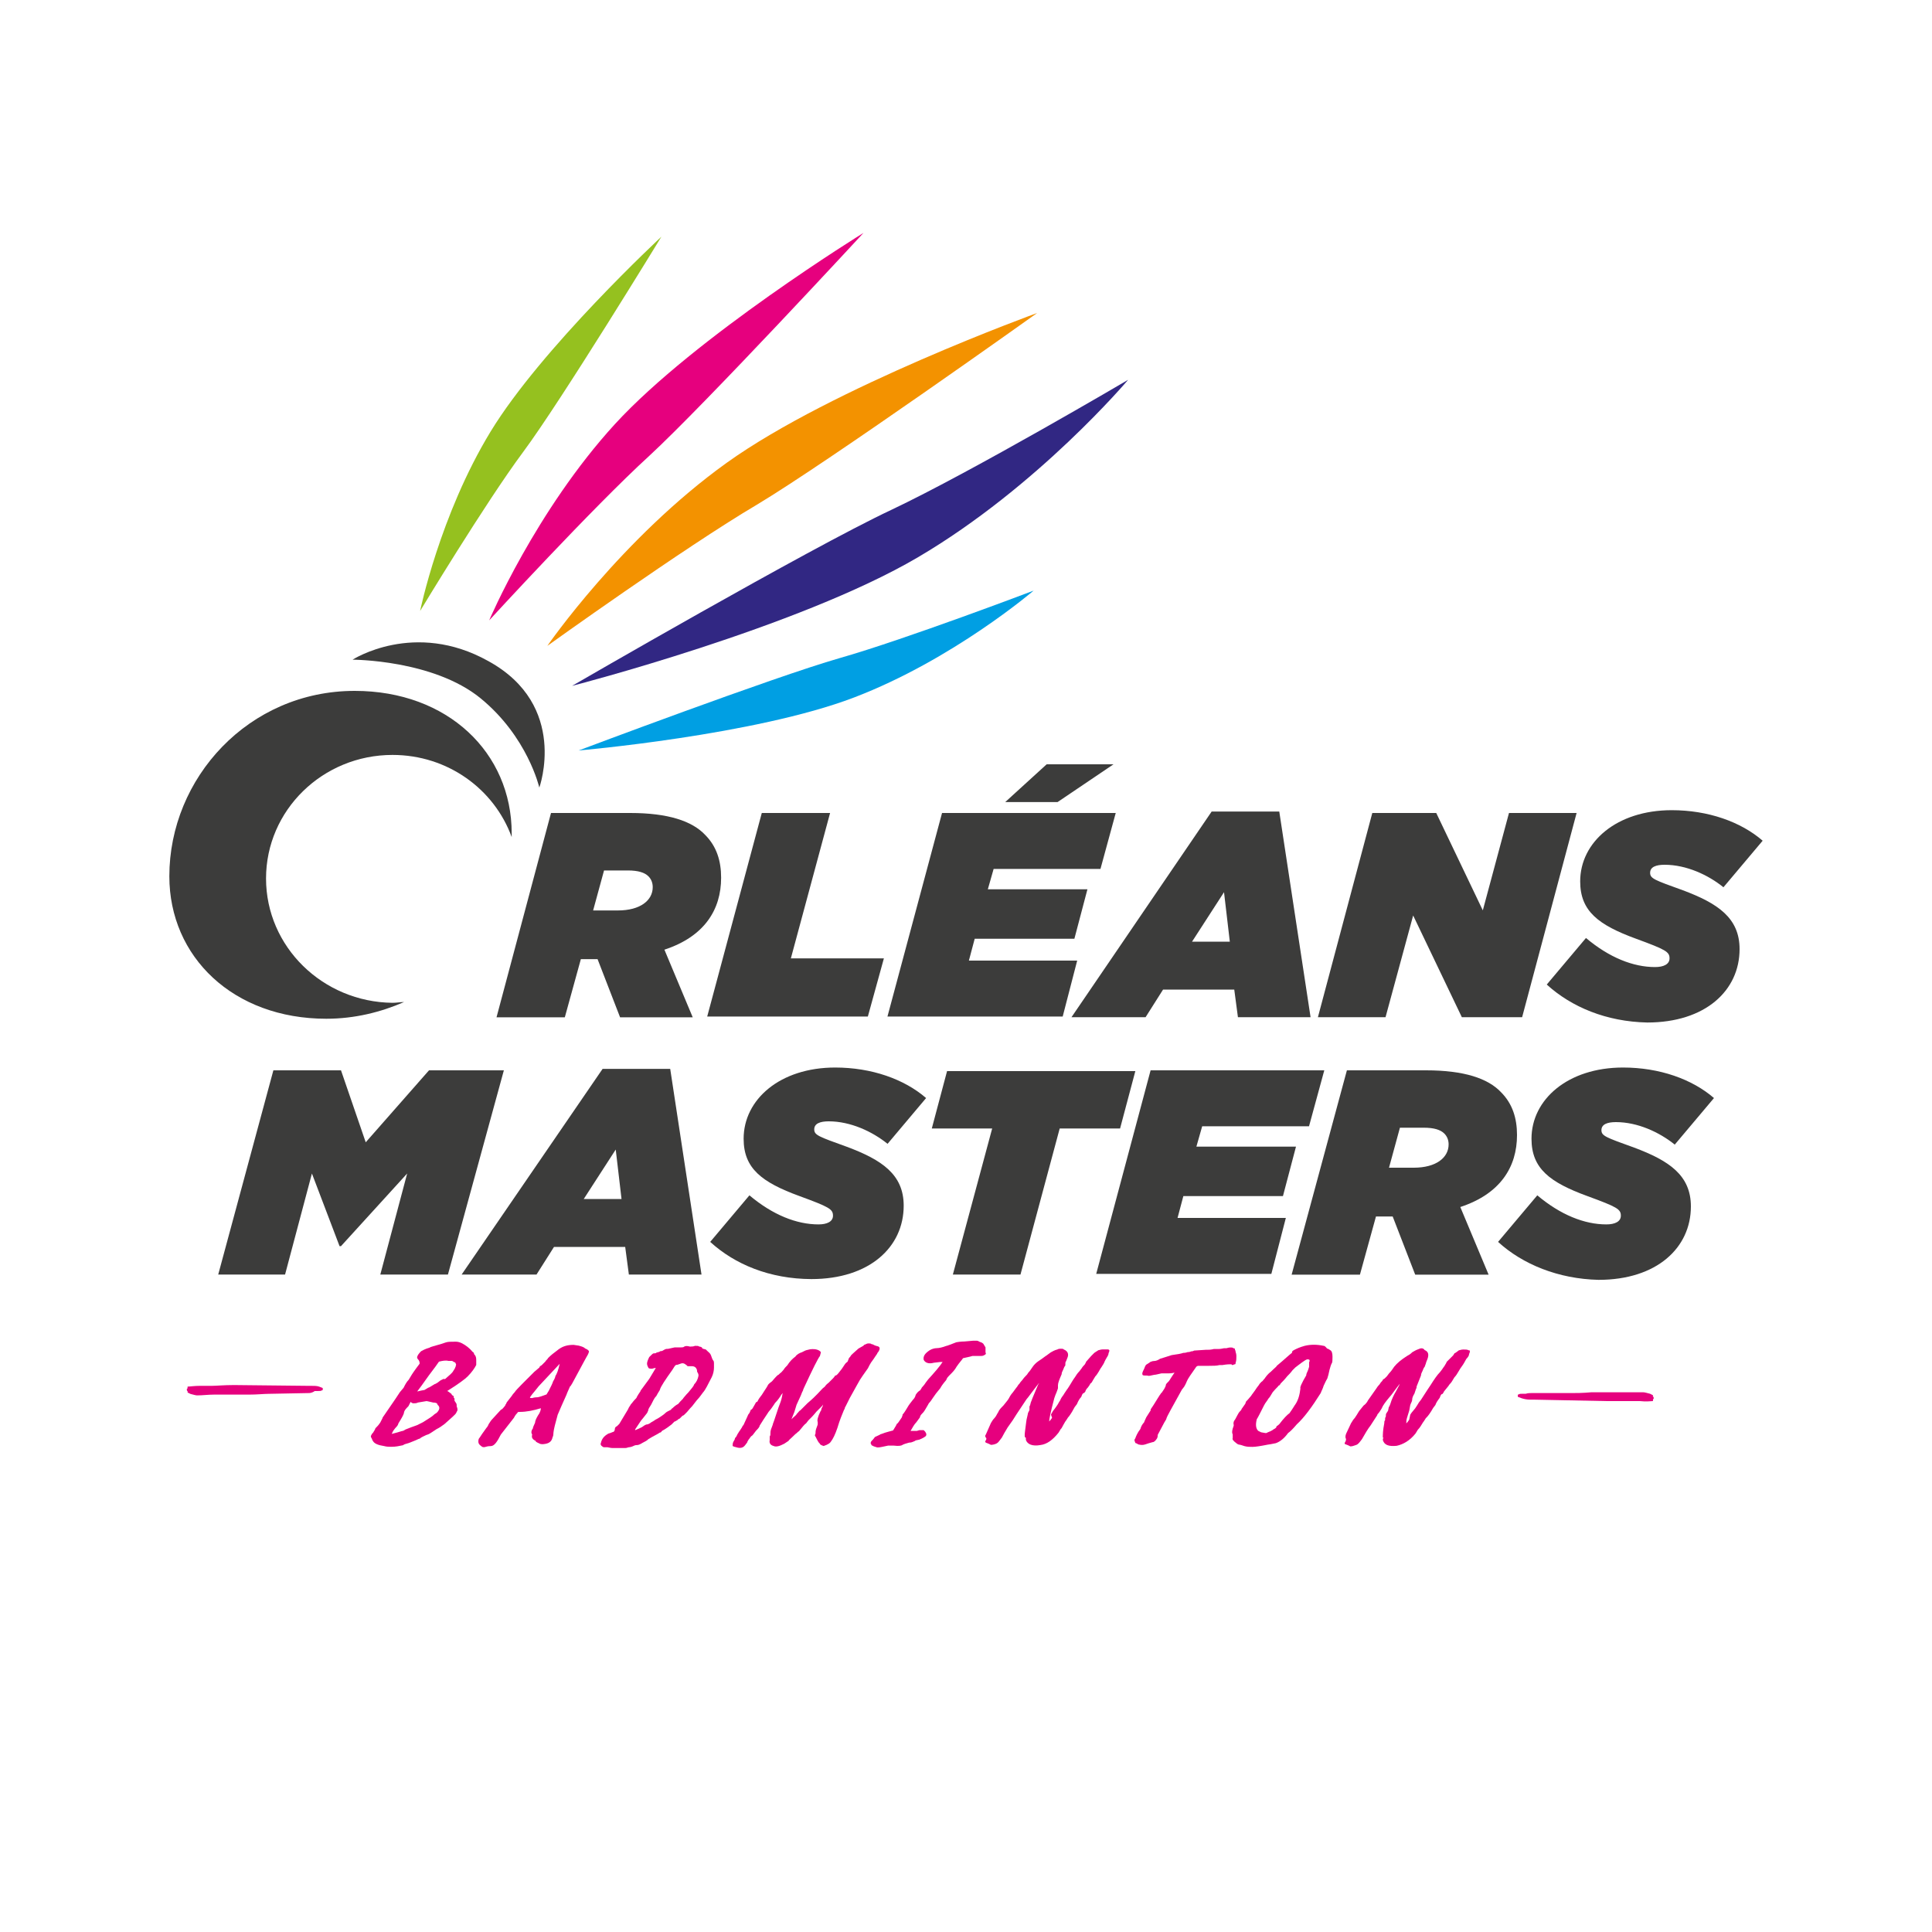 <?xml version="1.0" encoding="utf-8"?>
<!-- Generator: Adobe Illustrator 27.1.1, SVG Export Plug-In . SVG Version: 6.00 Build 0)  -->
<svg version="1.1" id="Layer_1" xmlns="http://www.w3.org/2000/svg" xmlns:xlink="http://www.w3.org/1999/xlink" x="0px" y="0px"
	 viewBox="0 0 200 200" style="enable-background:new 0 0 200 200;" xml:space="preserve">
<style type="text/css">
	.st0{fill:#FFFFFF;}
	.st1{fill:#E6007E;}
	.st2{fill:#95C11F;}
	.st3{fill:#F39200;}
	.st4{fill:#312783;}
	.st5{fill:#009FE3;}
	.st6{fill:#3C3C3B;}
</style>
<rect class="st0" width="200" height="200"/>
<g>
	<path class="st1" d="M50.64,64.22c0,0,4.82-11.36,13.02-20.32c8.28-9.03,25.73-19.79,25.73-19.79s-16.33,17.68-22.2,23.1
		C61.33,52.56,50.64,64.22,50.64,64.22z"/>
	<path class="st2" d="M43.49,63.25c0,0,2.03-9.93,7.3-18.58S68.47,24.5,68.47,24.5s-10.38,17-14.3,22.27S43.49,63.25,43.49,63.25z"
		/>
	<path class="st3" d="M56.66,66.86c0,0,7.67-11.14,18.58-18.96s32.13-15.5,32.13-15.5S85.85,47.75,78.33,52.26
		C70.81,56.7,56.66,66.86,56.66,66.86z"/>
	<path class="st4" d="M116.78,39.32c0,0-9.33,11.06-21.74,18.36S59.22,71,59.22,71s24.53-14.22,33.03-18.21
		C100.68,48.8,116.78,39.32,116.78,39.32z"/>
	<path class="st5" d="M107,61.14c0,0-8.35,7.15-18.58,11.06S59.9,77.69,59.9,77.69s20.16-7.6,27.01-9.56
		C93.75,66.18,107,61.14,107,61.14z"/>
	<path class="st6" d="M27.54,90.94c0-7.07,5.87-12.79,13.09-12.79c5.72,0,10.53,3.54,12.34,8.5c0-0.15,0-0.23,0-0.38
		c0-8.35-6.62-14.75-16.25-14.75c-10.99,0-19.19,9.03-19.19,19.19c0,8.35,6.62,14.75,16.25,14.75c2.93,0,5.64-0.68,8.05-1.73
		c-0.38,0-0.75,0.08-1.2,0.08C33.41,103.73,27.54,98.01,27.54,90.94z"/>
	<g>
		<path class="st6" d="M57.04,84.16h8.2c3.91,0,6.4,0.83,7.75,2.26c1.2,1.2,1.66,2.71,1.66,4.44c0,3.31-1.73,6.09-5.87,7.45l2.93,7
			h-7.52l-2.33-6.02h-1.73l-1.66,6.02h-7.07L57.04,84.16z M63.96,94.25c2.33,0,3.61-1.05,3.61-2.41c0-0.45-0.15-0.83-0.45-1.13
			c-0.38-0.38-1.05-0.6-2.11-0.6h-2.48l-1.13,4.14H63.96z"/>
		<path class="st6" d="M78.86,84.16h7.07l-4.06,15.05h9.63l-1.66,6.02H73.21L78.86,84.16z"/>
		<path class="st6" d="M97.52,84.16h17.98l-1.58,5.79h-11.06l-0.6,2.11h10.31l-1.35,5.12H100.9l-0.6,2.26h11.21l-1.5,5.79H91.87
			L97.52,84.16z M108.35,79.12h6.92l-5.79,3.91h-5.42L108.35,79.12z"/>
		<path class="st6" d="M125.43,84.01h7l3.24,21.29h-7.52l-0.38-2.86h-7.37l-1.81,2.86h-7.67L125.43,84.01z M127.31,97.48l-0.6-5.12
			l-3.31,5.12H127.31z"/>
		<path class="st6" d="M142.06,84.16h6.62l4.82,10.08l2.71-10.08h7l-5.64,21.14h-6.24l-5.04-10.53l-2.86,10.53h-7L142.06,84.16z"/>
		<path class="st6" d="M160.12,101.92l4.06-4.82c2.41,2.03,4.89,3.01,7.15,3.01c0.9,0,1.5-0.3,1.5-0.9c0-0.68-0.38-0.9-3.46-2.03
			c-3.91-1.43-5.79-2.86-5.79-5.94c0-4.06,3.76-7.37,9.48-7.37c3.76,0,7.15,1.2,9.41,3.16l-4.06,4.82
			c-1.58-1.28-3.84-2.33-6.09-2.33c-0.9,0-1.5,0.23-1.5,0.83c0,0.6,0.45,0.75,3.39,1.81c3.61,1.35,5.87,2.86,5.87,6.09
			c0,4.29-3.54,7.6-9.56,7.6C166.29,105.76,162.68,104.25,160.12,101.92z"/>
	</g>
	<path class="st6" d="M36.5,68.29c0,0,8.35,0,13.24,3.99c4.89,3.99,6.09,9.25,6.09,9.25s3.08-8.5-5.27-13.09
		C42.89,64.15,36.5,68.29,36.5,68.29z"/>
	<g>
		<g>
			<g>
				<path class="st1" d="M31.91,144.21l-4.14,0.08c-0.45,0-1.13,0.08-2.03,0.08c-0.9,0-1.43,0-1.73,0c-0.08,0-0.3,0-0.68,0
					s-0.6,0-0.75,0c-0.08,0-0.3,0-0.45,0c-0.6,0-1.13,0.08-1.73,0.08c-0.15,0-0.38-0.08-0.68-0.15l-0.3-0.15c0,0,0-0.08,0-0.15
					c-0.08,0-0.08-0.08-0.08-0.23c0.08,0,0.08-0.08,0.08-0.23c0.23,0,0.68-0.08,1.35-0.08c0.68,0,1.13,0,1.2,0l0,0
					c0.45,0,1.2-0.08,2.26-0.08l7.52,0.08h0.38c0.38,0,0.68,0,0.9,0.08c0.23,0.08,0.38,0.15,0.38,0.15s0,0.08,0,0.15
					s0,0.08-0.08,0.08c-0.08,0.08-0.23,0.08-0.45,0.08h-0.3C32.28,144.21,32.06,144.21,31.91,144.21z"/>
			</g>
			<g>
				<path class="st1" d="M158.54,144.21h4.14c0.45,0,1.13,0,2.03-0.08c0.9,0,1.43,0,1.73,0c0.08,0,0.3,0,0.68,0s0.6,0,0.75,0
					c0.08,0,0.3,0,0.53,0c0.6,0,1.13,0,1.73,0c0.15,0,0.38,0.08,0.68,0.15l0.3,0.15c0,0,0,0.08,0,0.15c0.08,0,0.08,0.08,0.08,0.23
					c-0.08,0-0.08,0.08-0.08,0.23c-0.23,0-0.68,0.08-1.35,0c-0.68,0-1.13,0-1.2,0l0,0c-0.45,0-1.2,0-2.26,0l-7.52-0.15h-0.38
					c-0.38,0-0.68-0.08-0.9-0.15c-0.23-0.08-0.38-0.15-0.38-0.15s0-0.08,0-0.15s0-0.08,0.08-0.08c0.08-0.08,0.23-0.08,0.45-0.08h0.3
					C158.16,144.21,158.39,144.21,158.54,144.21z"/>
			</g>
		</g>
	</g>
	<g>
		<path class="st6" d="M28.3,110.8h7l2.56,7.45l6.55-7.45h7.75l-5.79,21.14h-7l2.78-10.46l-6.85,7.52h-0.15l-2.86-7.52l-2.78,10.46
			h-6.92L28.3,110.8z"/>
		<path class="st6" d="M62.38,110.65h7l3.24,21.29h-7.52l-0.38-2.86h-7.37l-1.81,2.86h-7.75L62.38,110.65z M64.34,124.12l-0.6-5.12
			l-3.31,5.12H64.34z"/>
		<path class="st6" d="M73.52,128.56l4.06-4.82c2.41,2.03,4.89,3.01,7.15,3.01c0.9,0,1.5-0.3,1.5-0.9c0-0.68-0.38-0.9-3.46-2.03
			c-3.91-1.43-5.79-2.86-5.79-5.94c0-4.06,3.76-7.37,9.48-7.37c3.76,0,7.15,1.2,9.41,3.16l-3.99,4.74
			c-1.58-1.28-3.84-2.33-6.09-2.33c-0.9,0-1.5,0.23-1.5,0.83s0.45,0.75,3.39,1.81c3.61,1.35,5.87,2.86,5.87,6.09
			c0,4.29-3.54,7.6-9.56,7.6C79.68,132.39,76.07,130.89,73.52,128.56z"/>
		<path class="st6" d="M102.71,116.82h-6.25l1.58-5.94h19.49l-1.58,5.94h-6.25l-4.06,15.12h-7L102.71,116.82z"/>
		<path class="st6" d="M119.11,110.8h17.98l-1.58,5.79h-11.06l-0.6,2.11h10.31l-1.35,5.12H122.5l-0.6,2.26h11.21l-1.5,5.79h-18.13
			L119.11,110.8z"/>
		<path class="st6" d="M139.43,110.8h8.2c3.91,0,6.4,0.83,7.75,2.26c1.2,1.2,1.66,2.71,1.66,4.44c0,3.31-1.73,6.09-5.87,7.45l2.93,7
			h-7.6l-2.33-6.02h-1.73l-1.66,6.02h-7.07L139.43,110.8z M146.35,120.88c2.33,0,3.61-1.05,3.61-2.41c0-0.45-0.15-0.83-0.45-1.13
			c-0.38-0.38-1.05-0.6-2.11-0.6h-2.48l-1.13,4.14H146.35z"/>
		<path class="st6" d="M155.08,128.56l4.06-4.82c2.41,2.03,4.89,3.01,7.15,3.01c0.9,0,1.5-0.3,1.5-0.9c0-0.68-0.38-0.9-3.46-2.03
			c-3.91-1.43-5.79-2.86-5.79-5.94c0-4.06,3.76-7.37,9.48-7.37c3.76,0,7.15,1.2,9.41,3.16l-4.06,4.82
			c-1.58-1.28-3.84-2.33-6.09-2.33c-0.9,0-1.5,0.23-1.5,0.83c0,0.6,0.45,0.75,3.39,1.81c3.61,1.35,5.87,2.86,5.87,6.09
			c0,4.29-3.54,7.6-9.56,7.6C161.32,132.39,157.63,130.89,155.08,128.56z"/>
	</g>
	<g>
		<path class="st1" d="M40.56,149.77h-0.15c-0.15,0-0.38,0-0.68-0.08c-0.53-0.08-0.98-0.23-1.13-0.53c-0.08-0.08-0.08-0.23-0.15-0.3
			c-0.08-0.15-0.08-0.23,0-0.3c0-0.08,0.08-0.15,0.15-0.23c0.08-0.08,0.08-0.15,0.15-0.23l0.08-0.15c0-0.08,0.08-0.15,0.23-0.3
			s0.23-0.3,0.3-0.38c0.08-0.15,0.15-0.3,0.23-0.45c0-0.08,0.08-0.15,0.23-0.38c0.98-1.43,1.5-2.18,1.58-2.33l0.38-0.45
			c0.15-0.3,0.3-0.6,0.53-0.83l0.23-0.38c0.08-0.15,0.38-0.6,0.9-1.28c0-0.15,0-0.3-0.23-0.53c0-0.08-0.08-0.15,0-0.23
			c0-0.08,0.15-0.3,0.38-0.53c0.15-0.08,0.38-0.23,0.9-0.38c0.08-0.08,0.45-0.15,1.2-0.38l0.45-0.15c0.23-0.08,0.53-0.08,1.05-0.08
			c0.23,0,0.45,0.08,0.6,0.15c0.45,0.23,0.83,0.53,1.13,0.9c0.15,0.08,0.15,0.15,0.15,0.23c0.15,0.15,0.23,0.3,0.23,0.6
			c0,0.3,0,0.45,0,0.53c-0.15,0.3-0.45,0.75-0.9,1.2c-0.23,0.23-0.9,0.75-2.11,1.5c0.08,0,0.23,0.15,0.45,0.3
			c0,0.08,0.08,0.15,0.23,0.23v0.08c0,0.08,0,0.08,0,0.08l0.08,0.08v0.23l0.15,0.23c0.08,0.08,0.08,0.23,0.08,0.38
			c0.08,0.15,0.08,0.3,0.08,0.38l-0.15,0.3c-0.08,0.15-0.53,0.53-1.2,1.13c-0.3,0.23-0.53,0.38-0.83,0.53l-0.45,0.3
			c-0.15,0.08-0.3,0.23-0.6,0.3c-0.3,0.15-0.53,0.23-0.68,0.38c-0.08,0-0.23,0.08-0.38,0.15s-0.38,0.15-0.75,0.3
			c-0.3,0.08-0.53,0.15-0.6,0.23C41.31,149.7,40.94,149.77,40.56,149.77z M41.46,146.99l-0.23,0.38c0,0.08-0.08,0.23-0.23,0.38
			c-0.15,0.15-0.23,0.3-0.3,0.38c-0.08,0.15-0.15,0.3-0.15,0.3c0.08,0,0.3-0.08,0.6-0.15c0.3-0.08,0.45-0.15,0.53-0.15
			s0.15-0.08,0.3-0.15c0.38-0.15,0.75-0.3,1.2-0.45l0.6-0.3c0.6-0.38,0.98-0.6,1.2-0.83l0.23-0.15c0.3-0.3,0.38-0.6,0.08-0.83
			c0-0.15-0.15-0.23-0.45-0.23l0,0c-0.38-0.08-0.6-0.15-0.68-0.15l-0.9,0.15c-0.15,0.08-0.3,0.08-0.45,0.08
			c-0.15,0-0.23-0.08-0.3-0.15l-0.23,0.45c-0.23,0.23-0.38,0.38-0.45,0.6C41.84,146.31,41.69,146.61,41.46,146.99z M46.05,142.78
			l0.6-0.53c0.15-0.15,0.23-0.23,0.3-0.38c0.08-0.08,0.08-0.15,0.15-0.23c0-0.08,0.08-0.15,0.08-0.23s0.08-0.15,0-0.23
			c0-0.08-0.08-0.15-0.08-0.15c-0.08,0-0.15-0.08-0.3-0.15h-0.38c-0.3-0.08-0.68,0-0.98,0.08c-0.15,0.23-0.53,0.75-1.05,1.43
			l-0.75,1.05l-0.45,0.6c0.08,0,0.3-0.08,0.75-0.15l0.38-0.23c0.08,0,0.3-0.15,0.68-0.38c0.08,0,0.15-0.08,0.3-0.15l0.3-0.23
			c0,0,0.15-0.08,0.3-0.15H46.05z"/>
		<path class="st1" d="M52.45,145.18l0.53-0.68c0.08-0.15,0.23-0.3,0.3-0.38c0.08-0.15,0.38-0.45,0.75-0.83c0,0,0.15-0.15,0.38-0.38
			c0,0,0.3-0.3,0.9-0.9l0.53-0.45c0-0.08,0.08-0.15,0.23-0.23c0.15-0.15,0.23-0.23,0.38-0.38c0.08-0.15,0.23-0.23,0.3-0.38
			c0.3-0.3,0.6-0.53,0.9-0.75c0.53-0.45,1.05-0.6,1.73-0.6l0.53,0.08c0.3,0.08,0.53,0.15,0.68,0.3c0.23,0.08,0.38,0.23,0.38,0.3
			s-0.08,0.3-0.23,0.53c-0.08,0.15-0.38,0.68-0.9,1.66c-0.53,0.98-0.75,1.43-0.83,1.43l-0.3,0.68c0,0.08-0.38,0.83-0.98,2.26
			l-0.3,1.13c-0.15,0.6-0.15,0.9-0.15,0.9s0,0.15-0.08,0.3c-0.08,0.38-0.3,0.6-0.75,0.68c-0.38,0.08-0.6,0-0.68-0.08
			c-0.08,0-0.15-0.08-0.3-0.15c0-0.08,0-0.08-0.15-0.15c-0.08-0.08-0.15-0.08-0.15-0.15c-0.08,0-0.15-0.23-0.08-0.45
			c0,0-0.08-0.08-0.08-0.23s0.08-0.3,0.15-0.38c0-0.08,0.08-0.3,0.23-0.6c0-0.15,0.08-0.38,0.3-0.75c0.23-0.3,0.3-0.6,0.3-0.75
			c-0.75,0.23-1.5,0.38-2.18,0.38c-0.15,0-0.23,0-0.23,0.08c-0.08,0.08-0.23,0.23-0.38,0.53l-1.35,1.73
			c-0.38,0.75-0.68,1.2-1.05,1.2c-0.08,0-0.3,0-0.53,0.08c-0.23,0.08-0.38,0-0.45-0.08c-0.23-0.15-0.3-0.3-0.3-0.45
			c0-0.15,0-0.3,0.15-0.45c0.08-0.15,0.3-0.45,0.68-0.98c0,0,0.15-0.15,0.23-0.38c0.15-0.23,0.23-0.38,0.38-0.53l0.9-0.98
			c0.08,0,0.23-0.15,0.45-0.45c0,0,0-0.08,0.08-0.15L52.45,145.18z M55.08,144.73c0,0,0.23-0.08,0.45-0.08c0.3,0,0.6-0.15,1.05-0.3
			c0,0,0.08-0.15,0.23-0.38c0.23-0.45,0.38-0.75,0.45-0.98c0.15-0.23,0.23-0.45,0.23-0.53c0.15-0.23,0.3-0.6,0.45-1.28l-2.18,2.33
			c-0.53,0.68-0.9,1.05-0.9,1.2L55.08,144.73z"/>
		<path class="st1" d="M71.94,139.32c0.23,0,0.38,0,0.45,0.08c0.15,0,0.3,0.08,0.3,0.15s0.15,0.08,0.38,0.15l0.15,0.15
			c0.15,0.15,0.3,0.23,0.38,0.45c0.08,0.23,0.15,0.45,0.23,0.53c0.08,0.08,0.08,0.23,0.08,0.3c0,0.08,0,0.23,0,0.45
			c0,0.3-0.08,0.68-0.23,0.98c-0.38,0.75-0.68,1.35-0.9,1.58c-0.23,0.3-0.38,0.53-0.53,0.68c-0.15,0.15-0.3,0.38-0.6,0.75
			c-0.3,0.3-0.45,0.53-0.53,0.6c-0.08,0.08-0.15,0.15-0.23,0.23c-0.08,0.08-0.15,0.15-0.23,0.15c-0.08,0.08-0.08,0.08-0.08,0.08
			s-0.08,0.08-0.23,0.23c-0.08,0-0.15,0.08-0.23,0.15c-0.15,0.08-0.23,0.15-0.3,0.15c-0.08,0.08-0.15,0.15-0.3,0.3
			c-0.3,0.23-0.6,0.45-0.75,0.53c-0.15,0.08-0.3,0.15-0.3,0.23c0,0-0.08,0.08-0.15,0.08s-0.08,0.08-0.15,0.08
			c-0.08,0.08-0.45,0.23-1.05,0.6c-0.15,0.15-0.3,0.23-0.6,0.38c-0.23,0.15-0.45,0.23-0.53,0.23c-0.08,0-0.23,0-0.38,0.08
			c-0.15,0.08-0.38,0.15-0.53,0.15c-0.23,0.08-0.3,0.08-0.38,0.08h-0.3c-0.38,0-0.75,0-0.98,0c-0.23,0-0.45-0.08-0.53-0.08
			c-0.15,0-0.23,0-0.3,0c-0.08,0-0.15,0-0.23-0.08c-0.15-0.08-0.23-0.23-0.15-0.38c0.08-0.38,0.3-0.68,0.68-0.9
			c0.08-0.08,0.23-0.08,0.38-0.15c0.15-0.08,0.3-0.08,0.3-0.15c0,0,0.08-0.08,0.08-0.23s0.08-0.23,0.23-0.3
			c0.08-0.08,0.15-0.15,0.23-0.23l0.9-1.5c0.08-0.23,0.23-0.38,0.3-0.53c0.15-0.15,0.23-0.3,0.38-0.45c0.15-0.15,0.23-0.23,0.23-0.3
			c0.08-0.15,0.23-0.38,0.38-0.6c0,0,0-0.08,0.08-0.15l0.83-1.13l0.68-1.13c-0.08,0-0.15,0-0.38,0.08c-0.15,0-0.3,0-0.38-0.08
			c-0.08-0.15-0.15-0.3-0.15-0.45s0.08-0.38,0.23-0.68c0.23-0.23,0.38-0.38,0.45-0.38c0.15,0,0.23,0,0.3-0.08l0.3-0.08
			c0.08-0.08,0.15-0.08,0.23-0.08c0.08,0,0.15-0.08,0.3-0.15c0.15-0.08,0.23-0.08,0.38-0.08l0.68-0.15c0,0,0.08,0,0.23,0h0.45
			c0.08,0,0.23,0,0.3-0.08c0.15-0.08,0.3-0.08,0.6,0C71.71,139.39,71.78,139.39,71.94,139.32z M70.36,141.2l-0.23,0.08
			c-0.08,0-0.15,0-0.23,0.08c-0.08,0.08-0.15,0.23-0.3,0.45c-0.75,1.05-1.2,1.73-1.28,2.03c0,0.08-0.15,0.23-0.38,0.68
			c-0.15,0.15-0.23,0.3-0.23,0.3c0,0.08-0.08,0.08-0.08,0.15c0,0-0.08,0.15-0.23,0.45c-0.15,0.23-0.3,0.45-0.3,0.6
			c-0.08,0.15-0.08,0.23-0.15,0.3c-0.3,0.38-0.53,0.68-0.6,0.75l-0.6,0.9v0.08c0,0,0.23-0.08,0.68-0.3c0.23-0.15,0.38-0.3,0.6-0.3
			c0.23-0.08,0.3-0.15,0.3-0.15c0.08-0.08,0.15-0.08,0.23-0.15c0.08,0,0.08-0.08,0.15-0.08c0.08-0.08,0.23-0.15,0.38-0.23
			c0.38-0.23,0.68-0.45,0.83-0.6c0.08-0.08,0.23-0.15,0.53-0.3c0.08-0.08,0.08-0.15,0.15-0.15c0.23-0.23,0.45-0.38,0.6-0.45
			c0.3-0.38,0.53-0.53,0.53-0.6c0.08-0.08,0.23-0.3,0.53-0.6c0.3-0.38,0.53-0.6,0.6-0.83c0.23-0.23,0.38-0.53,0.45-0.9
			c0-0.08,0-0.15-0.08-0.3c-0.08-0.08-0.08-0.23-0.08-0.3c-0.08-0.23-0.23-0.38-0.53-0.38h-0.38h-0.08c0-0.08-0.08-0.08-0.15-0.15
			C70.73,141.05,70.58,141.12,70.36,141.2z"/>
		<path class="st1" d="M84.88,140.37c-0.23,0.3-0.75,1.35-1.66,3.31c0,0.08-0.08,0.08-0.08,0.23c-0.08,0.15-0.15,0.3-0.23,0.53
			l-0.45,0.98l-0.23,0.75l-0.3,0.75c0.3-0.3,0.53-0.45,0.53-0.53c0.23-0.23,0.3-0.38,0.38-0.38l0.75-0.75
			c0.53-0.45,0.83-0.75,1.05-0.98c0.3-0.3,0.53-0.6,0.68-0.68l0,0c0,0,0,0,0.08-0.08c0.15-0.23,0.3-0.3,0.38-0.38
			c0.15-0.15,0.3-0.3,0.45-0.45c0.15-0.15,0.23-0.3,0.23-0.3s0,0,0.08,0c0.15-0.08,0.3-0.3,0.6-0.68l0.3-0.45c0,0,0.08-0.15,0.3-0.3
			l0.15-0.38c0.08-0.08,0.15-0.15,0.23-0.3c0,0,0.23-0.23,0.75-0.68l0.53-0.3c0-0.08,0.08-0.08,0.23-0.15
			c0.15-0.08,0.23-0.08,0.3-0.08c0.08,0,0.23,0,0.3,0.08c0.15,0,0.23,0.08,0.23,0.08s0.15,0.08,0.45,0.15
			c0.15,0.08,0.15,0.15,0.15,0.23s-0.08,0.3-0.23,0.45c0,0.08-0.15,0.23-0.38,0.6c-0.23,0.3-0.38,0.53-0.45,0.68l-0.15,0.3
			l-0.53,0.75l-0.3,0.45l-0.3,0.53l-0.75,1.35l-0.15,0.3l-0.3,0.6c0,0-0.08,0.08-0.08,0.23c-0.08,0.08-0.08,0.15-0.15,0.3
			c-0.38,0.9-0.53,1.43-0.6,1.66c-0.23,0.68-0.45,1.13-0.68,1.43c-0.08,0.15-0.3,0.3-0.75,0.45c-0.23-0.08-0.38-0.15-0.38-0.23
			c-0.08-0.08-0.15-0.15-0.23-0.3s-0.15-0.3-0.23-0.45c-0.08-0.08-0.08-0.15,0-0.3c0-0.15,0-0.3,0.08-0.53s0.15-0.38,0.15-0.45
			c0-0.08,0-0.15,0-0.23c-0.08-0.15,0-0.53,0.3-1.13c0.08-0.08,0.08-0.15,0.08-0.23l0.15-0.3c0-0.08,0-0.15,0.08-0.23
			c0-0.08,0.08-0.15,0.08-0.15s-0.08,0.08-0.08,0.15c-0.08,0.08-0.08,0.15-0.15,0.23c-0.08,0.08-0.23,0.23-0.6,0.6
			c-0.3,0.38-0.6,0.68-0.83,0.9l-0.23,0.3c-0.15,0.08-0.38,0.38-0.75,0.83c-0.08,0-0.15,0.15-0.38,0.3l-0.08,0.08
			c-0.38,0.38-0.6,0.53-0.6,0.6l-0.45,0.3c-0.45,0.23-0.83,0.38-1.13,0.23c-0.3-0.08-0.45-0.3-0.38-0.6c0-0.15,0-0.23,0-0.38
			c0.08-0.08,0.08-0.23,0.08-0.45c0-0.15,0.08-0.38,0.23-0.75c0-0.08,0.08-0.23,0.15-0.45l0.45-1.35c0.15-0.38,0.3-0.75,0.38-1.2
			c0,0,0-0.15,0.08-0.3c-0.15,0.15-0.23,0.23-0.23,0.3c-0.08,0.08-0.23,0.38-0.6,0.75c0,0-0.08,0.15-0.3,0.45
			c-0.15,0.23-0.38,0.45-0.45,0.6c-0.3,0.45-0.6,0.9-0.83,1.28c0,0.08-0.08,0.23-0.3,0.45l-0.08,0.08c-0.23,0.3-0.38,0.53-0.45,0.53
			l-0.08,0.08c-0.08,0.08-0.15,0.23-0.23,0.3c-0.08,0.15-0.15,0.23-0.15,0.3c-0.08,0.08-0.15,0.23-0.3,0.38
			c-0.23,0.23-0.53,0.23-0.98,0.08c-0.08,0-0.15-0.08-0.23-0.08c0-0.15,0-0.3,0.08-0.45c0.08-0.15,0.15-0.23,0.15-0.3
			c0-0.08,0.08-0.15,0.15-0.23l0.15-0.3c0.08-0.08,0.08-0.15,0.15-0.23s0.15-0.23,0.3-0.45c0,0,0-0.08,0.15-0.23l0.38-0.83
			c0.08-0.15,0.08-0.23,0.15-0.3c0.08-0.08,0.15-0.23,0.23-0.45c0.08,0,0.15-0.08,0.23-0.23c0.08-0.15,0.23-0.38,0.3-0.53l0.15-0.08
			c0,0,0.08-0.23,0.38-0.6c0.08-0.08,0.15-0.23,0.3-0.45c0.15-0.23,0.3-0.45,0.38-0.6c0-0.08,0.15-0.23,0.45-0.45
			c0.38-0.45,0.6-0.68,0.68-0.68l0.15-0.15c0.15-0.08,0.23-0.23,0.38-0.38c0.08-0.15,0.23-0.3,0.38-0.45
			c0.23-0.38,0.53-0.68,0.83-0.9c0.15-0.23,0.45-0.38,0.68-0.45l0.3-0.15l0,0c0.15-0.08,0.3-0.08,0.53-0.15
			c0.6-0.08,0.98,0.08,1.13,0.3C84.95,140.07,84.95,140.14,84.88,140.37z"/>
		<path class="st1" d="M101.88,140.29c-0.15,0.08-0.23,0.08-0.38,0.08c-0.08,0-0.38,0-0.83,0c-0.3,0.08-0.6,0.15-0.98,0.23l0,0
			c-0.08,0.15-0.38,0.45-0.68,0.9c-0.08,0.15-0.23,0.38-0.53,0.68c-0.08,0.08-0.15,0.15-0.23,0.23c-0.08,0.08-0.23,0.23-0.3,0.45
			c-0.38,0.45-0.53,0.68-0.6,0.83c-0.38,0.45-0.6,0.75-0.75,0.98c-0.15,0.23-0.3,0.45-0.45,0.6l-0.08,0.15
			c-0.23,0.38-0.38,0.68-0.53,0.83c-0.15,0.15-0.3,0.3-0.3,0.45c-0.08,0.15-0.23,0.3-0.38,0.53c-0.23,0.23-0.38,0.53-0.6,0.9h0.08
			c0.3,0,0.45,0,0.53,0c0,0,0.08,0,0.3-0.08h0.3h0.15c0,0,0.08,0.08,0.15,0.15c0.15,0.23,0.15,0.3,0.08,0.45
			c-0.08,0.08-0.3,0.23-0.68,0.38l-0.38,0.08c-0.08,0.08-0.15,0.08-0.3,0.15s-0.3,0.08-0.38,0.08c-0.3,0.08-0.53,0.15-0.68,0.23
			c-0.08,0.08-0.38,0.15-0.9,0.08h-0.6l-0.38,0.08c-0.38,0.08-0.68,0.15-0.83,0.08c-0.23-0.08-0.3-0.08-0.38-0.15
			c-0.08,0-0.15-0.08-0.15-0.15c-0.08-0.08-0.08-0.15,0-0.3c0.08-0.08,0.23-0.23,0.38-0.45c0.3-0.15,0.53-0.23,0.6-0.3
			c0.08,0,0.23-0.08,0.45-0.15s0.53-0.15,0.83-0.23c0.23-0.38,0.38-0.6,0.38-0.68c0.08,0,0.23-0.23,0.53-0.68
			c0-0.08,0.08-0.15,0.08-0.3l0.08-0.08c0.23-0.3,0.38-0.6,0.53-0.83c0,0,0.15-0.23,0.45-0.6c0.08-0.08,0.23-0.23,0.3-0.53
			c0.15-0.23,0.3-0.38,0.45-0.45l0.15-0.23c0-0.08,0.23-0.23,0.45-0.6l0.23-0.3c0.68-0.75,1.2-1.35,1.5-1.81c-0.08,0-0.15,0-0.23,0
			l-0.68,0.08c-0.53,0.15-0.9,0-1.05-0.3c-0.08-0.38,0.15-0.68,0.6-0.98c0.23-0.15,0.53-0.23,0.75-0.23s0.6-0.08,0.98-0.23
			c0.08,0,0.45-0.15,1.05-0.38c0.45-0.08,0.75-0.08,0.83-0.08l0.9-0.08c0.08,0,0.23,0,0.38,0s0.23,0.08,0.23,0.08
			c0.15,0.08,0.3,0.08,0.45,0.23l0.23,0.38c0,0.23,0,0.38,0,0.53C102.11,140.14,102.03,140.22,101.88,140.29z"/>
		<path class="st1" d="M108.8,146.46c0-0.08,0.08-0.15,0.15-0.3s0.23-0.3,0.38-0.53c0.23-0.3,0.3-0.53,0.38-0.6l0.15-0.3
			c0.08-0.15,0.23-0.3,0.3-0.45l0.3-0.45c0.08-0.08,0.15-0.23,0.3-0.45c0.15-0.23,0.3-0.53,0.53-0.83c0.23-0.38,0.38-0.53,0.45-0.6
			l0.23-0.3c0,0,0.08-0.15,0.23-0.3l0.08-0.08c0.08-0.15,0.15-0.23,0.15-0.3l0.53-0.6l0.3-0.3c0.08-0.08,0.23-0.15,0.45-0.3
			c0.08,0,0.23-0.08,0.45-0.08s0.38,0,0.53,0c0.08,0,0.15,0.08,0.15,0.08c0,0.08,0,0.15-0.08,0.3c0,0.15-0.08,0.3-0.23,0.53
			c0,0.08-0.08,0.08-0.08,0.15l-0.08,0.15c-0.08,0.23-0.23,0.45-0.38,0.68c-0.08,0.08-0.08,0.15-0.15,0.23l-0.08,0.15
			c-0.15,0.23-0.23,0.38-0.38,0.53l-0.23,0.38c-0.08,0.15-0.15,0.3-0.3,0.38c0,0.08-0.08,0.15-0.23,0.38
			c-0.08,0.08-0.15,0.15-0.23,0.3c0,0.08-0.08,0.23-0.23,0.3c-0.08,0-0.15,0.15-0.23,0.38c-0.15,0.15-0.3,0.38-0.45,0.75l-0.23,0.3
			c-0.15,0.3-0.38,0.68-0.6,0.98l-0.08,0.08c-0.15,0.23-0.23,0.38-0.3,0.45c-0.08,0.15-0.23,0.38-0.38,0.68l-0.08,0.08l-0.23,0.38
			c-0.6,0.75-1.2,1.2-1.88,1.28c-0.83,0.15-1.35-0.08-1.5-0.53v-0.23c-0.15,0-0.15-0.23-0.08-0.75c0.08-0.68,0.15-1.13,0.15-1.13
			c0.08-0.38,0.15-0.6,0.15-0.68l0.15-0.3c0,0,0-0.08,0-0.15c0-0.08,0-0.15,0-0.23c0.08-0.08,0.08-0.23,0.15-0.45
			c0,0,0.08-0.15,0.15-0.38l0.6-1.43c0,0,0.08-0.08,0.08-0.15l-0.3,0.38c-0.53,0.68-0.83,1.13-0.98,1.28l-1.05,1.58l-0.38,0.6
			l-0.53,0.75c-0.23,0.38-0.45,0.75-0.6,1.05c-0.23,0.3-0.38,0.53-0.53,0.6c-0.15,0.08-0.38,0.15-0.6,0.15
			c-0.15-0.08-0.3-0.15-0.53-0.23c-0.08-0.08-0.08-0.15,0-0.23c0.08-0.15,0.08-0.23,0-0.3s-0.08-0.23,0-0.3l0.53-1.2
			c0.08-0.15,0.23-0.38,0.38-0.53c0.15-0.15,0.23-0.38,0.38-0.6c0.08-0.23,0.3-0.45,0.53-0.68c0.23-0.3,0.38-0.45,0.53-0.68
			c0.08-0.15,0.23-0.45,0.45-0.68c0.23-0.3,0.38-0.53,0.45-0.6c0.08-0.15,0.15-0.23,0.23-0.3c0.08-0.15,0.23-0.3,0.3-0.38
			c0,0,0.15-0.23,0.38-0.45c0.08-0.08,0.15-0.15,0.23-0.3c0.15-0.15,0.3-0.38,0.45-0.6c0.15-0.23,0.38-0.45,0.6-0.6
			c0.23-0.15,0.45-0.3,0.75-0.53c0.15-0.08,0.3-0.23,0.53-0.38c0.15-0.08,0.38-0.23,0.68-0.3c0.15-0.08,0.23-0.08,0.38-0.08
			c0.15,0,0.23,0,0.3,0.08c0.38,0.15,0.53,0.45,0.38,0.83l-0.15,0.38c-0.08,0.08-0.08,0.23-0.08,0.45
			c-0.08,0.08-0.15,0.23-0.23,0.45c-0.08,0.15-0.15,0.3-0.15,0.45c-0.23,0.53-0.38,0.9-0.38,1.13c0,0.08,0,0.15,0,0.3
			c0,0.08-0.08,0.23-0.15,0.45c-0.08,0.15-0.15,0.38-0.23,0.6c-0.38,1.43-0.53,2.18-0.53,2.41c0.08-0.08,0.15-0.15,0.3-0.38
			L108.8,146.46z"/>
		<path class="st1" d="M119.86,144.73c0.15-0.23,0.23-0.38,0.3-0.45c0-0.08,0.08-0.08,0.08-0.08l0.3-0.45
			c0.08-0.15,0.15-0.3,0.15-0.38s0.08-0.15,0.15-0.23c0.08-0.08,0.08-0.08,0.15-0.15c0.08-0.08,0.23-0.38,0.6-0.9
			c-0.3,0.08-0.53,0.08-0.6,0.08h-0.75c-0.38,0.08-0.6,0.15-0.75,0.15c-0.38,0.08-0.6,0.15-0.68,0.08c-0.3,0-0.53,0-0.53-0.08
			c-0.08-0.15,0-0.3,0.15-0.6c0.08-0.23,0.15-0.38,0.23-0.45c0.23-0.15,0.38-0.23,0.45-0.3c0.08,0,0.15-0.08,0.38-0.08
			c0.15,0,0.38-0.08,0.6-0.23l1.2-0.38c0.6-0.08,0.98-0.15,1.2-0.23c0.08,0,0.23,0,0.45-0.08c0.23,0,0.38-0.08,0.38-0.08
			c0.08,0,0.15,0,0.3-0.08l1.2-0.08c0,0,0.08,0,0.15,0c0.15,0,0.38,0,0.68-0.08c0.15,0,0.3,0,0.45,0c0.08,0,0.23,0,0.6-0.08
			c0.08,0,0.15,0,0.23,0c0.08,0,0.23-0.08,0.45-0.08c0.15,0,0.23,0,0.3,0.08c0.08,0,0.15,0,0.15,0.08c0,0.08,0.08,0.15,0.08,0.3
			c0.08,0.23,0.08,0.38,0.08,0.45c0,0.23,0,0.45-0.08,0.68c0,0.08,0,0.15-0.08,0.15c-0.08,0-0.15,0.08-0.3,0.08
			c0-0.08-0.08-0.08-0.15-0.08c-0.08,0-0.38,0-0.83,0.08h-0.3c-0.3,0.08-0.68,0.08-1.13,0.08H124l-0.15,0.08
			c-0.53,0.75-0.9,1.28-0.98,1.5c-0.15,0.38-0.3,0.6-0.3,0.6l-0.23,0.3c-1.05,1.88-1.58,2.86-1.58,2.93s-0.08,0.23-0.23,0.45
			l-0.68,1.28c0,0.08,0,0.23-0.08,0.38c-0.15,0.23-0.3,0.38-0.45,0.38c-0.3,0.08-0.53,0.15-0.75,0.23c-0.23,0.08-0.45,0.08-0.75,0
			c0,0-0.08-0.08-0.3-0.15c0,0,0-0.08-0.08-0.23c0-0.08,0-0.15,0.08-0.23c0.08-0.23,0.23-0.6,0.53-0.98
			c0.08-0.3,0.23-0.53,0.38-0.68c0,0,0.08-0.23,0.23-0.53l0.38-0.6c0.08-0.08,0.08-0.15,0.08-0.23l0.3-0.45L119.86,144.73z"/>
		<path class="st1" d="M134.23,139.62c0.3-0.15,0.6-0.23,0.83-0.3c0.6-0.15,1.28-0.15,1.96,0c0.15,0,0.23,0.15,0.38,0.3h0.08
			c0.08,0.08,0.15,0.08,0.23,0.15c0.15,0.08,0.23,0.3,0.23,0.68c0,0.3,0,0.6-0.08,0.68c-0.08,0.15-0.15,0.38-0.23,0.68
			c-0.08,0.38-0.15,0.68-0.23,0.9c-0.15,0.23-0.23,0.45-0.38,0.75c-0.08,0.3-0.23,0.53-0.3,0.75c-0.9,1.43-1.73,2.56-2.48,3.24
			c-0.38,0.45-0.68,0.75-0.9,0.9c-0.38,0.53-0.83,0.9-1.28,1.05c-0.08,0-0.3,0.08-0.83,0.15c-0.75,0.15-1.28,0.23-1.58,0.23
			c-0.3,0-0.53,0-0.83-0.08c-0.23-0.08-0.45-0.15-0.53-0.15s-0.23-0.08-0.3-0.15c-0.3-0.23-0.45-0.38-0.38-0.53v-0.23v-0.15
			c-0.08-0.15-0.08-0.3,0-0.6c0.08-0.23,0.15-0.38,0.08-0.45c0-0.15,0-0.23,0.08-0.38c0.08-0.08,0.15-0.23,0.23-0.38l0.08-0.15
			c0.08-0.15,0.15-0.3,0.3-0.45c0.08-0.08,0.15-0.15,0.15-0.23c0.08-0.08,0.15-0.23,0.38-0.53l0.08-0.23c0.3-0.3,0.45-0.53,0.53-0.6
			c0.08-0.15,0.23-0.3,0.38-0.53c0.15-0.23,0.3-0.45,0.38-0.53c0.08-0.15,0.15-0.23,0.3-0.38c0.15-0.08,0.15-0.15,0.23-0.23
			l0.08-0.08c0.15-0.23,0.38-0.53,0.68-0.75c0.38-0.38,0.6-0.53,0.6-0.6l0.53-0.45c0.45-0.38,0.75-0.68,1.05-0.9
			C133.71,139.84,133.93,139.77,134.23,139.62z M130.85,145.49c-0.38,0.75-0.6,1.2-0.75,1.43c-0.15,0.6-0.08,0.98,0.15,1.2
			c0,0,0.15,0.08,0.3,0.15l0.45,0.08c0.08,0,0.15,0,0.23-0.08c0.08,0,0.15-0.08,0.23-0.08c0.15-0.08,0.3-0.15,0.38-0.23
			c0.15-0.08,0.15-0.08,0.15-0.08c0.08-0.08,0.15-0.08,0.15-0.23c0,0,0.15-0.08,0.3-0.23c0.45-0.6,0.83-0.98,1.05-1.13
			c0.38-0.53,0.53-0.83,0.6-0.9c0.3-0.45,0.45-0.98,0.53-1.66c-0.08-0.08,0.15-0.6,0.6-1.35c0-0.15,0.08-0.3,0.15-0.45
			s0.08-0.23,0.15-0.45c0-0.15,0-0.23,0-0.3s0-0.08,0-0.15c0.08-0.15,0.08-0.3-0.08-0.3c-0.15-0.08-0.45,0.15-1.05,0.6l-0.3,0.23
			c-0.08,0.08-0.15,0.15-0.3,0.3c0,0-0.15,0.23-0.53,0.6c-0.3,0.38-0.53,0.6-0.68,0.75c-0.08,0.15-0.15,0.23-0.23,0.23
			c0,0.08-0.23,0.23-0.6,0.68l-0.23,0.38c0,0-0.08,0.15-0.23,0.3C131.23,144.96,131,145.18,130.85,145.49z"/>
		<path class="st1" d="M145.97,146.54c0-0.15,0.23-0.38,0.53-0.75c0.15-0.23,0.3-0.45,0.38-0.6l0.23-0.3
			c0.53-0.83,0.83-1.28,0.98-1.5c0.38-0.6,0.68-1.05,0.98-1.35l0.23-0.3c0.08-0.15,0.23-0.3,0.3-0.45c0.08-0.15,0.15-0.23,0.15-0.3
			l0.68-0.68l0.15-0.23c0.08,0,0.23-0.15,0.45-0.3c0.08,0,0.23-0.08,0.45-0.08s0.45,0,0.53,0.08c0.08,0,0.15,0,0.15,0.08
			c0,0.08,0,0.15-0.08,0.3c0,0.15-0.08,0.3-0.3,0.53c0,0.08-0.08,0.08-0.08,0.15s-0.08,0.08-0.08,0.15
			c-0.08,0.15-0.23,0.38-0.45,0.68l-0.23,0.38c-0.08,0.15-0.23,0.38-0.38,0.53l-0.23,0.38c-0.08,0.15-0.23,0.3-0.3,0.38
			c-0.08,0.15-0.23,0.3-0.53,0.68c-0.08,0.15-0.15,0.3-0.23,0.3c-0.08,0-0.15,0.15-0.23,0.38c-0.23,0.3-0.38,0.53-0.45,0.75
			l-0.23,0.3c-0.3,0.53-0.53,0.83-0.68,0.98l-0.08,0.08c-0.15,0.23-0.23,0.38-0.3,0.45c-0.15,0.23-0.3,0.53-0.53,0.75l-0.23,0.38
			c-0.6,0.75-1.28,1.13-1.96,1.28c-0.83,0.08-1.28-0.08-1.43-0.6c0-0.08,0-0.15,0.08-0.23c-0.08,0-0.08,0-0.08-0.08
			c0-0.23,0-0.68,0.15-1.43c0-0.15,0-0.23,0.08-0.3c0-0.15,0-0.3,0.08-0.38c0-0.15,0-0.3,0.08-0.38l0.15-0.23l0.08-0.38
			c0.08-0.08,0.08-0.15,0.15-0.3c0.15-0.53,0.38-0.98,0.6-1.35c0.23-0.45,0.38-0.68,0.38-0.75l-0.3,0.38
			c-0.3,0.38-0.53,0.75-0.75,0.98c-0.38,0.45-0.68,0.83-0.83,1.2c-0.15,0.23-0.23,0.38-0.3,0.45s-0.15,0.15-0.15,0.23l-0.68,1.05
			c-0.3,0.38-0.6,0.9-0.9,1.43c-0.23,0.3-0.38,0.53-0.6,0.6s-0.38,0.15-0.6,0.15c-0.15-0.08-0.3-0.15-0.53-0.23
			c-0.08,0-0.08-0.15,0-0.23c0.08-0.15,0.08-0.23,0.08-0.3c-0.08-0.15-0.08-0.3,0-0.53l0.53-1.13c0.08-0.08,0.15-0.3,0.38-0.53
			c0.15-0.23,0.3-0.45,0.38-0.6c0.08-0.15,0.3-0.38,0.53-0.68c0.23-0.15,0.38-0.38,0.45-0.53l0.9-1.28c0.08-0.15,0.23-0.3,0.3-0.38
			c0.08-0.15,0.15-0.23,0.3-0.38c0-0.08,0.08-0.15,0.23-0.23l0.23-0.23c0.08-0.08,0.15-0.23,0.3-0.38s0.3-0.38,0.45-0.6
			c0.3-0.38,0.75-0.75,1.35-1.13c0.15-0.08,0.3-0.15,0.53-0.38c0.15-0.08,0.38-0.23,0.6-0.3c0.3-0.15,0.53-0.15,0.68,0.08
			c0.38,0.15,0.45,0.45,0.3,0.9l-0.15,0.38c0,0.08-0.08,0.23-0.15,0.45c-0.08,0.08-0.15,0.23-0.23,0.45
			c-0.08,0.15-0.15,0.3-0.15,0.45l-0.45,1.13c0,0.08,0,0.15-0.08,0.3l-0.15,0.45c-0.15,0.23-0.23,0.45-0.23,0.6s-0.08,0.3-0.15,0.45
			c-0.08,0.15-0.08,0.38-0.15,0.68c-0.08,0.23-0.15,0.53-0.23,0.75c-0.08,0.23-0.08,0.45-0.08,0.6c0.08-0.08,0.15-0.15,0.3-0.38
			L145.97,146.54z"/>
	</g>
</g>
</svg>
